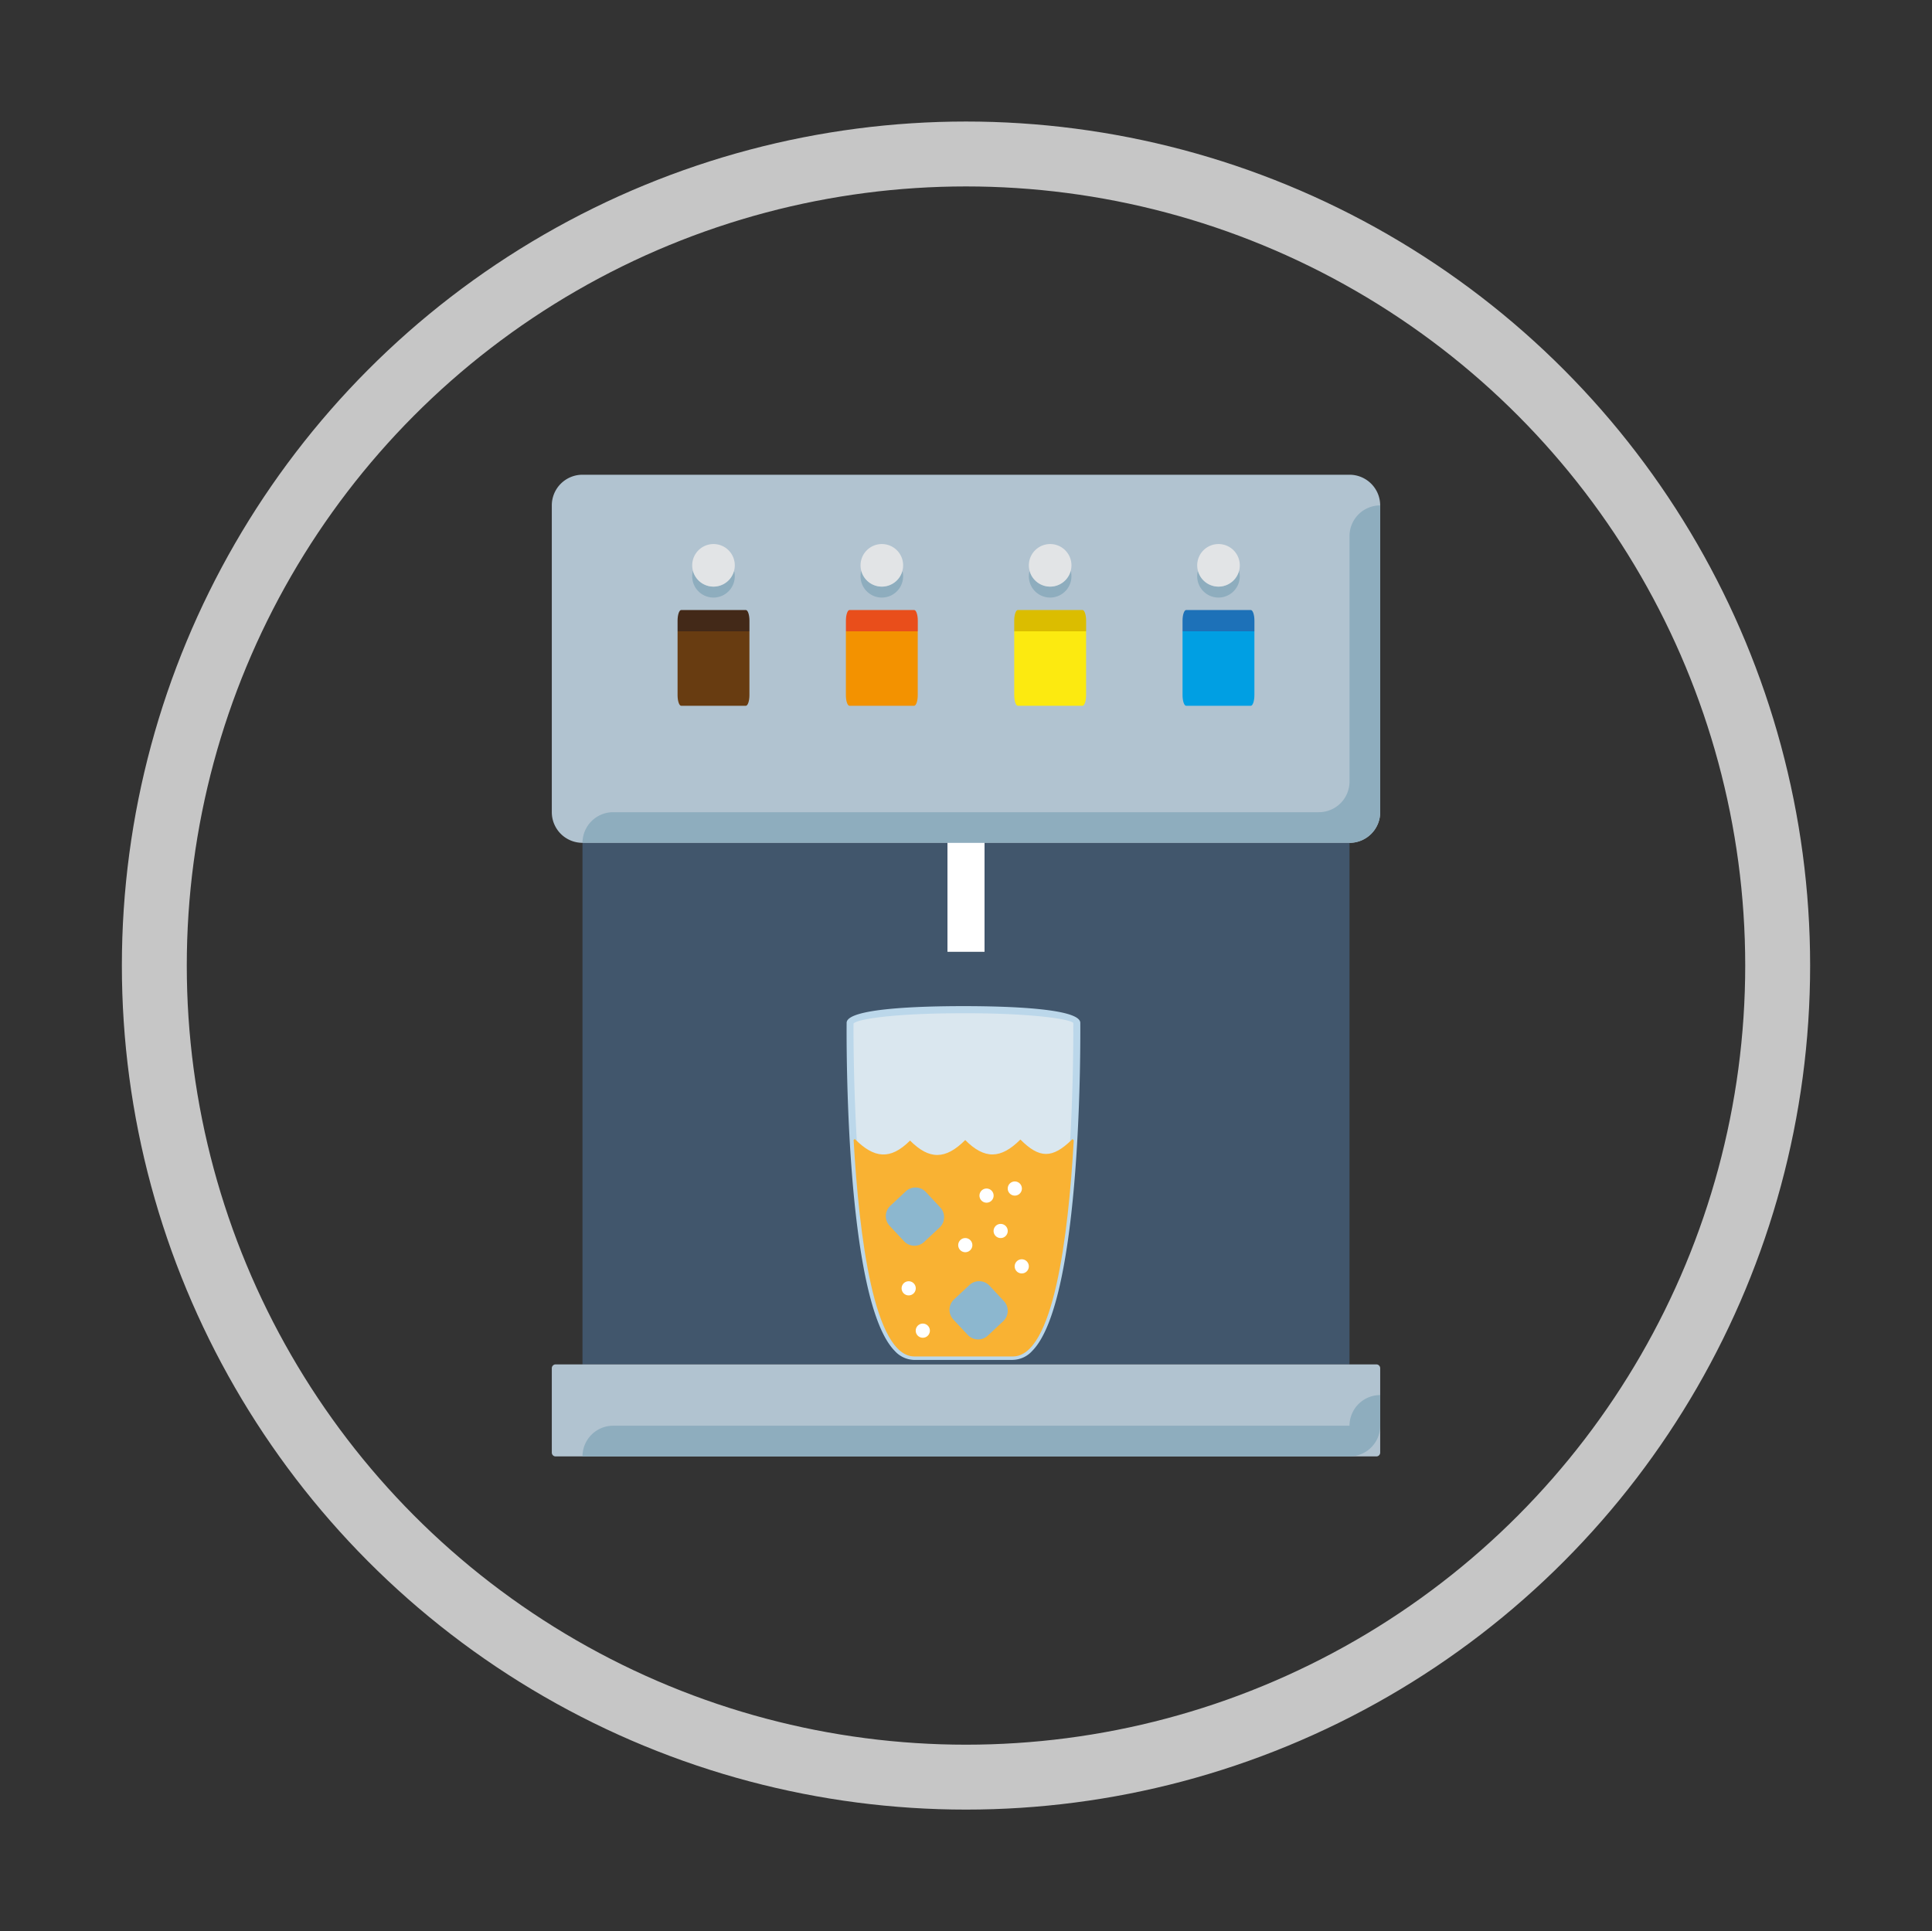 <svg xmlns="http://www.w3.org/2000/svg" xmlns:xlink="http://www.w3.org/1999/xlink" id="Capa_2" data-name="Capa 2" viewBox="0 0 595.28 595.09"><rect x="0" y="0" width="595.28" height="595.09" fill="#333333" stroke="none"/><defs><style>.cls-1,.cls-20{fill:none;}.cls-2{fill:#b1c3d0;}.cls-3{fill:#41566c;}.cls-4{fill:#8eadbe;}.cls-5{fill:#e2e4e6;}.cls-6{fill:#683c11;}.cls-7{fill:#432918;}.cls-8{fill:#f39200;}.cls-9{fill:#e94e1b;}.cls-10{fill:#fcea10;}.cls-11{fill:#dbbd00;}.cls-12{fill:#009fe3;}.cls-13{fill:#1d71b8;}.cls-14{fill:#fff;}.cls-15{clip-path:url(#clip-path);}.cls-16{fill:#dae7ef;}.cls-17{fill:#bbd7ea;}.cls-18{fill:#f9b233;}.cls-19{fill:#8cb7cf;}.cls-20{stroke:#c6c6c6;stroke-miterlimit:10;stroke-width:20px;}</style><clipPath id="clip-path"><rect class="cls-1" x="260.85" y="310.05" width="73.59" height="109.02"></rect></clipPath></defs><title>Iconos Beniluze</title><path class="cls-2" d="M415.81,146.29H179.47a9.45,9.45,0,0,0-9.45,9.45v94.53a9.45,9.45,0,0,0,9.45,9.45H415.81a9.46,9.46,0,0,0,9.45-9.45V155.74a9.46,9.46,0,0,0-9.45-9.45h0Zm-75.63,75.63"></path><rect class="cls-3" x="179.47" y="259.73" width="236.33" height="160.71"></rect><path class="cls-4" d="M219.84,180.76a6.54,6.54,0,0,1-6.33-4.92,6.56,6.56,0,1,0,12.65,0,6.54,6.54,0,0,1-6.33,4.92h0Zm0,0"></path><path class="cls-5" d="M226.4,174.2a6.56,6.56,0,1,1-6.56-6.55,6.55,6.55,0,0,1,6.56,6.55h0Zm0,0"></path><path class="cls-4" d="M271.71,180.76a6.54,6.54,0,0,1-6.33-4.92,6.56,6.56,0,1,0,12.65,0,6.54,6.54,0,0,1-6.33,4.92h0Zm0,0"></path><path class="cls-5" d="M278.27,174.2a6.56,6.56,0,1,1-6.56-6.55,6.55,6.55,0,0,1,6.56,6.55h0Zm0,0"></path><path class="cls-4" d="M323.57,180.76a6.54,6.54,0,0,1-6.33-4.92,6.56,6.56,0,1,0,12.65,0,6.54,6.54,0,0,1-6.33,4.92h0Zm0,0"></path><path class="cls-5" d="M330.13,174.2a6.56,6.56,0,1,1-6.56-6.55,6.55,6.55,0,0,1,6.56,6.55h0Zm0,0"></path><path class="cls-4" d="M375.44,180.76a6.54,6.54,0,0,1-6.33-4.92,6.56,6.56,0,1,0,12.65,0,6.54,6.54,0,0,1-6.33,4.92h0Zm0,0"></path><path class="cls-5" d="M382,174.2a6.56,6.56,0,1,1-6.56-6.55A6.55,6.55,0,0,1,382,174.2h0Zm0,0"></path><path class="cls-6" d="M229.81,217.49H209.88c-0.61,0-1.11-1.47-1.11-3.28V194.54h22.14v19.67c0,1.81-.5,3.28-1.11,3.28h0Zm0,0"></path><path class="cls-7" d="M230.92,194.54H208.77v-3.28c0-1.81.5-3.28,1.11-3.28h19.93c0.61,0,1.11,1.47,1.11,3.28v3.28Zm0,0"></path><path class="cls-8" d="M281.67,217.49H261.74c-0.61,0-1.11-1.47-1.11-3.28V194.54h22.14v19.67c0,1.81-.5,3.28-1.11,3.28h0Zm0,0"></path><path class="cls-9" d="M282.78,194.54H260.64v-3.28c0-1.81.5-3.28,1.11-3.28h19.93c0.61,0,1.11,1.47,1.11,3.28v3.28Zm0,0"></path><path class="cls-10" d="M333.54,217.49H313.61c-0.61,0-1.11-1.47-1.11-3.28V194.54h22.14v19.67c0,1.81-.5,3.28-1.11,3.28h0Zm0,0"></path><path class="cls-11" d="M334.64,194.54H312.5v-3.28c0-1.81.5-3.28,1.11-3.28h19.93c0.61,0,1.11,1.47,1.11,3.28v3.28Zm0,0"></path><path class="cls-12" d="M385.4,217.49H365.47c-0.61,0-1.11-1.47-1.11-3.28V194.54h22.14v19.67c0,1.81-.5,3.28-1.11,3.28h0Zm0,0"></path><path class="cls-13" d="M386.51,194.54H364.36v-3.28c0-1.81.5-3.28,1.11-3.28H385.4c0.61,0,1.11,1.47,1.11,3.28v3.28Zm0,0"></path><path class="cls-2" d="M424.08,448.8H171.2a1.18,1.18,0,0,1-1.18-1.18v-26a1.18,1.18,0,0,1,1.18-1.18H424.08a1.18,1.18,0,0,1,1.18,1.18v26a1.18,1.18,0,0,1-1.18,1.18h0Zm0,0"></path><rect class="cls-14" x="291.93" y="255.39" width="11.42" height="37.91"></rect><path class="cls-4" d="M415.81,165.2v75.63a9.45,9.45,0,0,1-9.45,9.45H188.93a9.45,9.45,0,0,0-9.45,9.45H415.81a9.45,9.45,0,0,0,9.45-9.45V155.74a9.45,9.45,0,0,0-9.45,9.45h0Zm0,0"></path><path class="cls-4" d="M415.81,439.34H188.93a9.45,9.45,0,0,0-9.45,9.45H415.81a9.45,9.45,0,0,0,9.45-9.45v-9.45a9.45,9.45,0,0,0-9.45,9.45h0Zm0,0"></path><g class="cls-15"><path class="cls-16" d="M312.1,418H281.64c-20.71,0-19.7-102.77-19.7-102.77,0-5.43,69.84-5.43,69.84,0,0,0,1.11,102.77-19.68,102.77h0Zm0,0"></path><path class="cls-17" d="M312.1,419.06H281.64a8.27,8.27,0,0,1-5.93-2.75c-15.51-15.66-14.88-97.64-14.85-101.12,0-4.48,22.56-5.15,36-5.15s36,0.67,36,5.16c0,3.47.74,85.37-14.81,101.08a8.27,8.27,0,0,1-6,2.77h0ZM296.86,312.23c-21.73,0-32.9,1.86-33.88,3.19,0,0.65-.61,84.34,14.27,99.36a6.09,6.09,0,0,0,4.39,2.1H312.1a6.15,6.15,0,0,0,4.42-2.12c14.91-15.07,14.18-98.7,14.18-99.54-0.94-1.13-12.1-3-33.83-3h0Zm0,0"></path></g><path class="cls-18" d="M330.45,351l-0.2.2c-6,5.88-10,5.84-15.85-.05-6.07,6.08-11.07,6.12-17,.16-6.07,6.08-11.06,6.12-17,.16-6.08,6.08-11.07,5.49-17-.47l-0.39.23c1.68,29.63,6.28,66.76,18.73,66.76H312.1c12.48,0,17.06-37,18.74-66.58Zm0,0"></path><path class="cls-14" d="M306.15,368.43a2.18,2.18,0,1,1-2.18-2.18,2.18,2.18,0,0,1,2.18,2.18h0Zm0,0"></path><path class="cls-14" d="M310.5,379.33a2.18,2.18,0,1,1-2.18-2.18,2.18,2.18,0,0,1,2.18,2.18h0Zm0,0"></path><path class="cls-14" d="M317,390.23a2.18,2.18,0,1,1-2.18-2.18,2.18,2.18,0,0,1,2.18,2.18h0Zm0,0"></path><path class="cls-14" d="M299.6,383.69a2.18,2.18,0,1,1-2.18-2.18,2.19,2.19,0,0,1,2.18,2.18h0Zm0,0"></path><path class="cls-14" d="M314.86,366.25a2.18,2.18,0,1,1-2.18-2.18,2.19,2.19,0,0,1,2.18,2.18h0Zm0,0"></path><path class="cls-19" d="M289.51,378.25l-4.78,4.46a4.38,4.38,0,0,1-6.16-.2l-4.47-4.78a4.37,4.37,0,0,1,.22-6.16l4.78-4.47a4.37,4.37,0,0,1,6.16.21l4.46,4.78a4.38,4.38,0,0,1-.2,6.16h0Zm0,0"></path><path class="cls-19" d="M309.13,407.11l-4.78,4.47a4.37,4.37,0,0,1-6.16-.21l-4.47-4.78a4.38,4.38,0,0,1,.21-6.16l4.78-4.46a4.38,4.38,0,0,1,6.16.2l4.46,4.78a4.38,4.38,0,0,1-.2,6.16h0Zm0,0"></path><path class="cls-14" d="M282.16,397a2.18,2.18,0,1,1-2.18-2.18,2.18,2.18,0,0,1,2.18,2.18h0Zm0,0"></path><path class="cls-14" d="M286.51,410.05a2.18,2.18,0,1,1-2.17-2.18,2.17,2.17,0,0,1,2.17,2.18h0Zm0,0"></path><circle class="cls-20" cx="297.64" cy="297.54" r="250.09"></circle></svg>